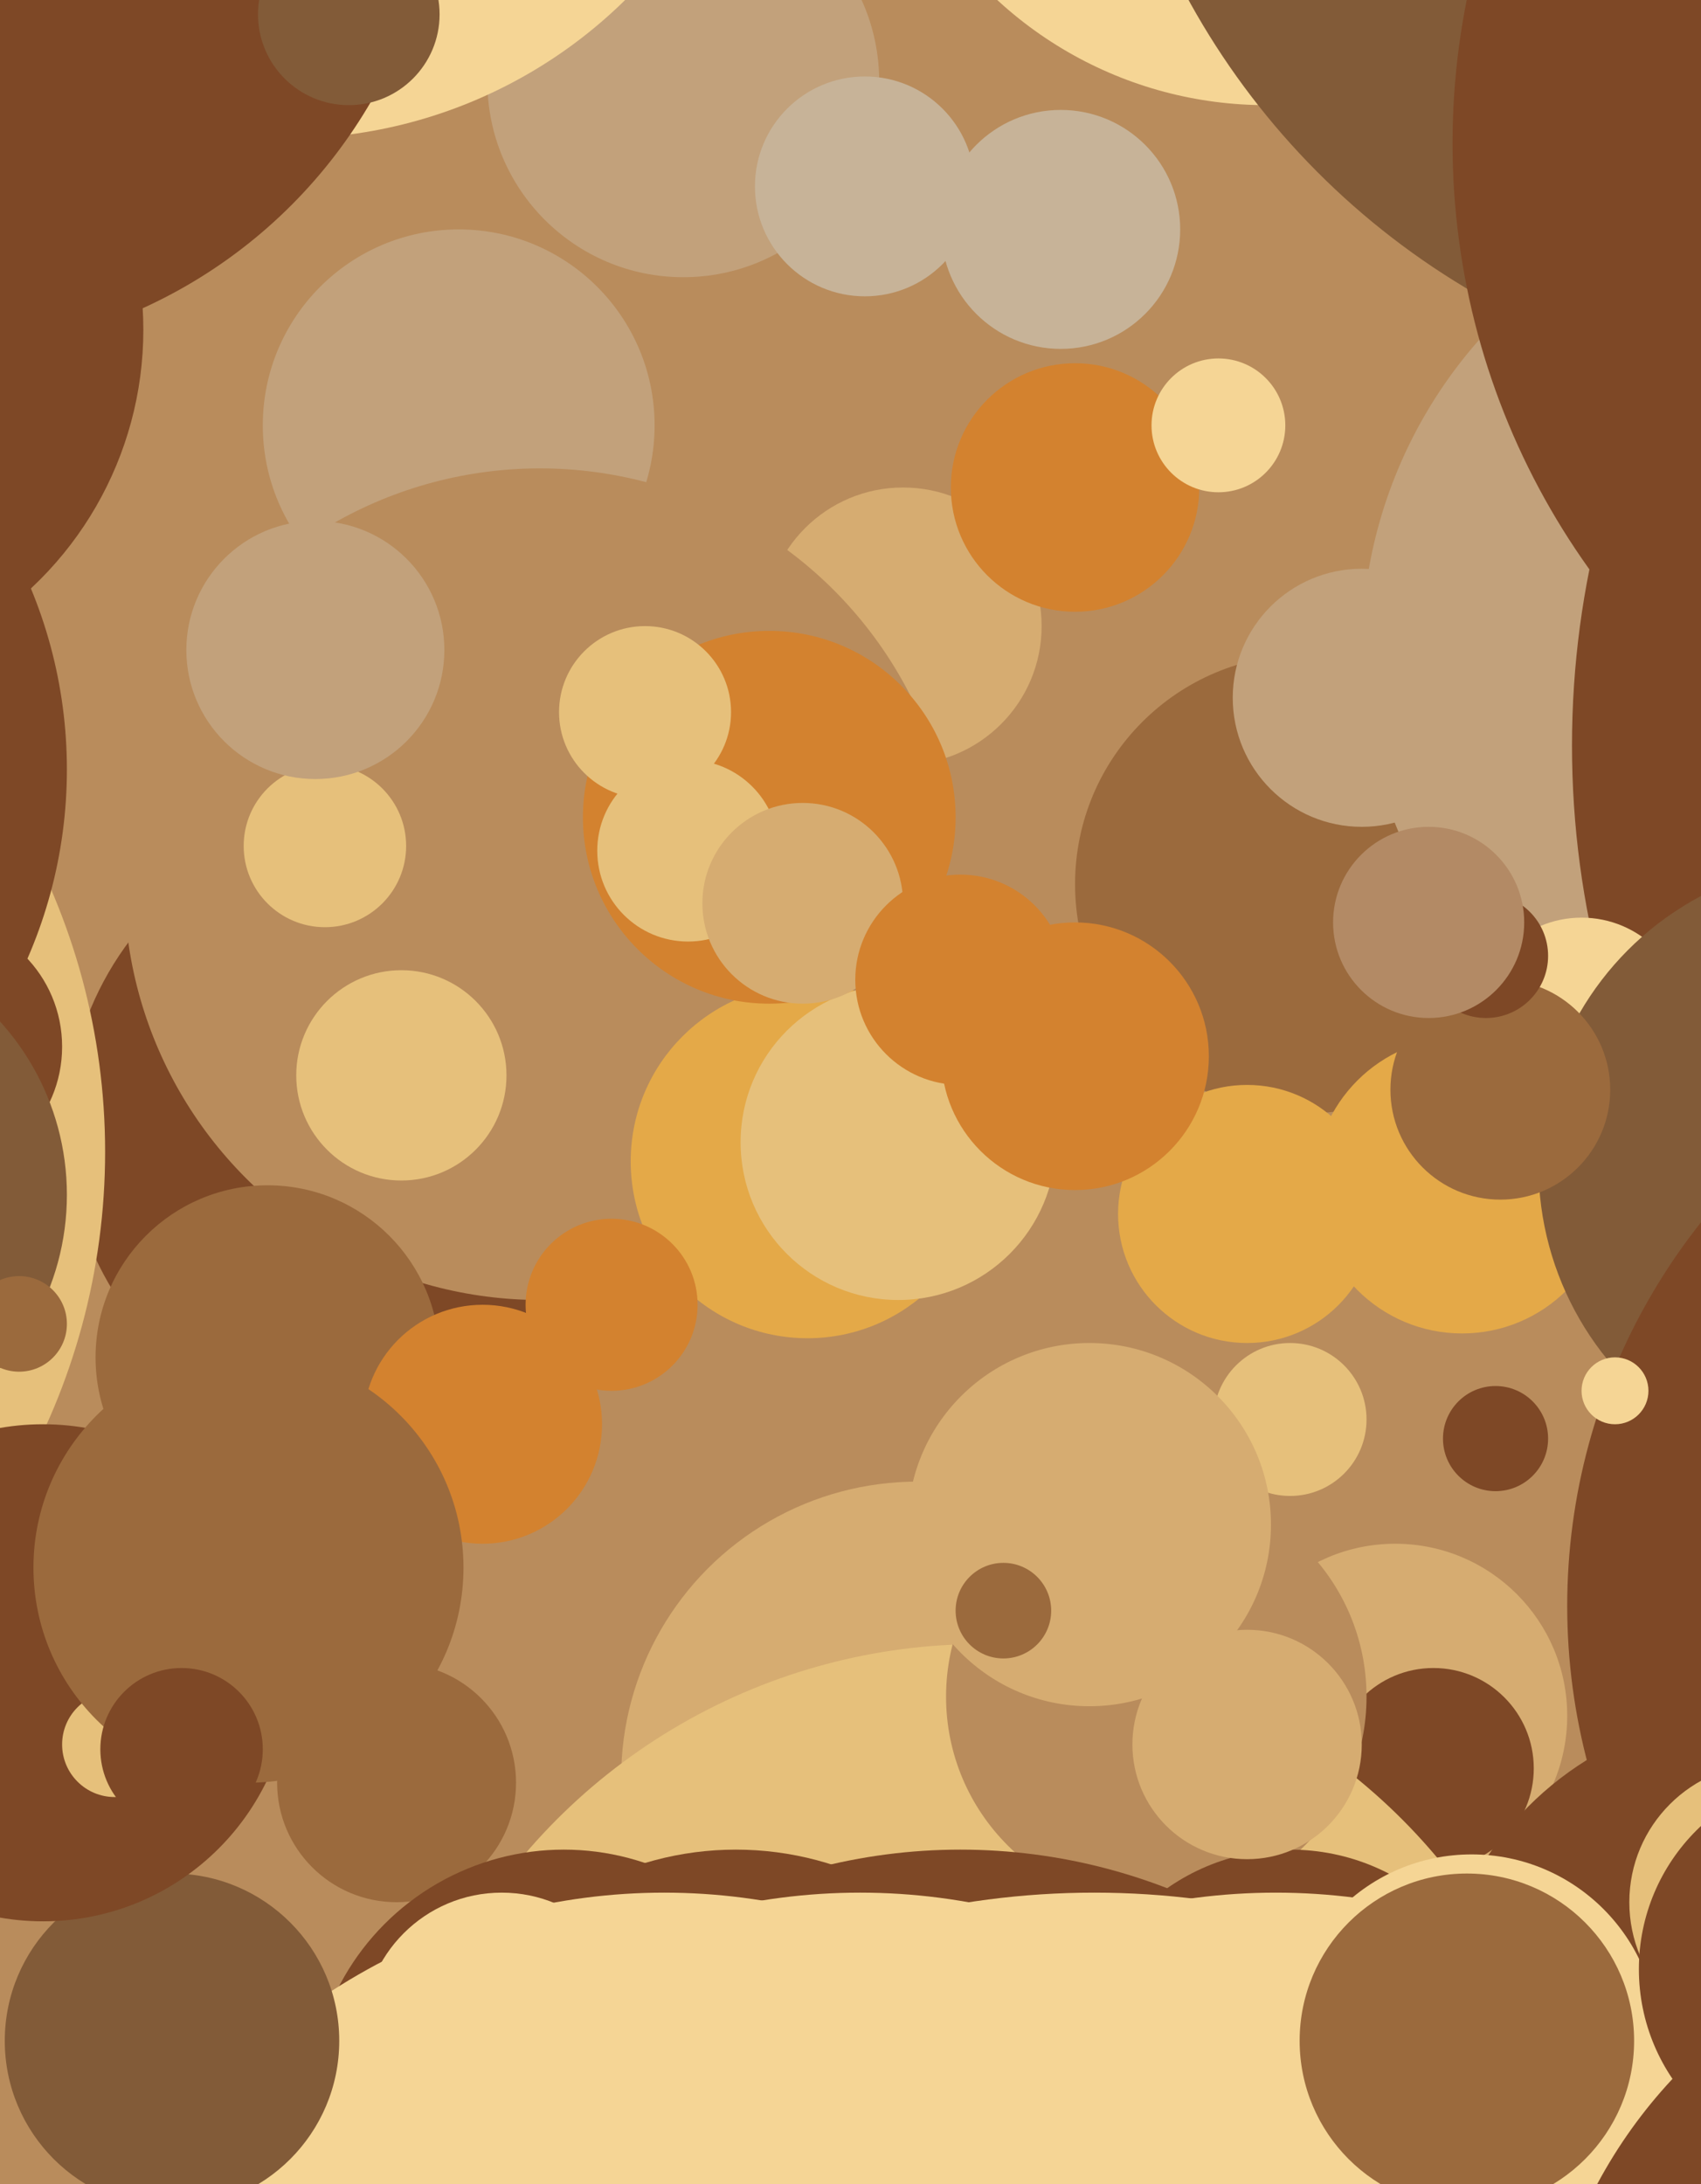 <svg xmlns="http://www.w3.org/2000/svg" width="356px" height="457px">
  <rect width="356" height="457" fill="rgb(185,140,92)"/>
  <circle cx="79" cy="236" r="65" fill="rgb(126,72,38)"/>
  <circle cx="96" cy="89" r="41" fill="rgb(194,161,123)"/>
  <circle cx="192" cy="372" r="62" fill="rgb(214,172,113)"/>
  <circle cx="143" cy="17" r="41" fill="rgb(194,161,123)"/>
  <circle cx="273" cy="185" r="48" fill="rgb(155,106,61)"/>
  <circle cx="292" cy="359" r="36" fill="rgb(214,172,113)"/>
  <circle cx="-44" cy="69" r="74" fill="rgb(126,72,38)"/>
  <circle cx="83" cy="373" r="25" fill="rgb(155,106,61)"/>
  <circle cx="60" cy="-72" r="101" fill="rgb(245,213,149)"/>
  <circle cx="270" cy="297" r="16" fill="rgb(230,192,123)"/>
  <circle cx="300" cy="370" r="21" fill="rgb(126,72,38)"/>
  <circle cx="189" cy="131" r="29" fill="rgb(214,172,113)"/>
  <circle cx="113" cy="185" r="87" fill="rgb(185,140,92)"/>
  <circle cx="205" cy="469" r="125" fill="rgb(230,192,123)"/>
  <circle cx="225" cy="102" r="26" fill="rgb(211,130,47)"/>
  <circle cx="242" cy="355" r="44" fill="rgb(185,140,92)"/>
  <circle cx="265" cy="-61" r="83" fill="rgb(245,213,149)"/>
  <circle cx="84" cy="225" r="22" fill="rgb(230,192,123)"/>
  <circle cx="181" cy="39" r="23" fill="rgb(199,179,152)"/>
  <circle cx="383" cy="136" r="98" fill="rgb(194,161,123)"/>
  <circle cx="270" cy="432" r="45" fill="rgb(126,72,38)"/>
  <circle cx="261" cy="365" r="24" fill="rgb(214,172,113)"/>
  <circle cx="368" cy="426" r="68" fill="rgb(126,72,38)"/>
  <circle cx="228" cy="319" r="38" fill="rgb(214,172,113)"/>
  <circle cx="118" cy="440" r="53" fill="rgb(126,72,38)"/>
  <circle cx="517" cy="156" r="188" fill="rgb(126,72,38)"/>
  <circle cx="-117" cy="241" r="139" fill="rgb(230,192,123)"/>
  <circle cx="169" cy="243" r="37" fill="rgb(228,169,72)"/>
  <circle cx="161" cy="171" r="39" fill="rgb(211,130,47)"/>
  <circle cx="201" cy="507" r="120" fill="rgb(126,72,38)"/>
  <circle cx="331" cy="214" r="22" fill="rgb(245,213,149)"/>
  <circle cx="154" cy="453" r="66" fill="rgb(126,72,38)"/>
  <circle cx="306" cy="248" r="31" fill="rgb(228,169,72)"/>
  <circle cx="180" cy="525" r="129" fill="rgb(245,213,149)"/>
  <circle cx="308" cy="427" r="39" fill="rgb(245,213,149)"/>
  <circle cx="68" cy="177" r="17" fill="rgb(230,192,123)"/>
  <circle cx="56" cy="284" r="36" fill="rgb(155,106,61)"/>
  <circle cx="105" cy="425" r="29" fill="rgb(245,213,149)"/>
  <circle cx="386" cy="244" r="64" fill="rgb(130,91,56)"/>
  <circle cx="144" cy="178" r="19" fill="rgb(230,192,123)"/>
  <circle cx="255" cy="89" r="14" fill="rgb(245,213,149)"/>
  <circle cx="314" cy="228" r="23" fill="rgb(155,106,61)"/>
  <circle cx="188" cy="239" r="33" fill="rgb(230,192,123)"/>
  <circle cx="285" cy="146" r="27" fill="rgb(194,161,123)"/>
  <circle cx="-85" cy="161" r="99" fill="rgb(126,72,38)"/>
  <circle cx="267" cy="526" r="130" fill="rgb(245,213,149)"/>
  <circle cx="139" cy="524" r="128" fill="rgb(245,213,149)"/>
  <circle cx="-14" cy="-32" r="106" fill="rgb(126,72,38)"/>
  <circle cx="128" cy="273" r="18" fill="rgb(211,130,47)"/>
  <circle cx="101" cy="298" r="25" fill="rgb(211,130,47)"/>
  <circle cx="73" cy="3" r="19" fill="rgb(130,91,56)"/>
  <circle cx="457" cy="336" r="129" fill="rgb(126,72,38)"/>
  <circle cx="36" cy="427" r="35" fill="rgb(130,91,56)"/>
  <circle cx="261" cy="254" r="27" fill="rgb(228,169,72)"/>
  <circle cx="9" cy="350" r="52" fill="rgb(126,72,38)"/>
  <circle cx="66" cy="136" r="27" fill="rgb(194,161,123)"/>
  <circle cx="24" cy="365" r="11" fill="rgb(230,192,123)"/>
  <circle cx="-14" cy="219" r="27" fill="rgb(126,72,38)"/>
  <circle cx="225" cy="221" r="28" fill="rgb(211,130,47)"/>
  <circle cx="222" cy="48" r="25" fill="rgb(199,179,152)"/>
  <circle cx="311" cy="200" r="13" fill="rgb(126,72,38)"/>
  <circle cx="370" cy="398" r="29" fill="rgb(230,192,123)"/>
  <circle cx="389" cy="-77" r="160" fill="rgb(130,91,56)"/>
  <circle cx="229" cy="568" r="172" fill="rgb(245,213,149)"/>
  <circle cx="338" cy="291" r="7" fill="rgb(245,213,149)"/>
  <circle cx="168" cy="189" r="21" fill="rgb(214,172,113)"/>
  <circle cx="201" cy="205" r="22" fill="rgb(211,130,47)"/>
  <circle cx="135" cy="149" r="18" fill="rgb(230,192,123)"/>
  <circle cx="313" cy="301" r="11" fill="rgb(126,72,38)"/>
  <circle cx="52" cy="328" r="45" fill="rgb(155,106,61)"/>
  <circle cx="210" cy="337" r="10" fill="rgb(155,106,61)"/>
  <circle cx="426" cy="506" r="104" fill="rgb(126,72,38)"/>
  <circle cx="38" cy="366" r="17" fill="rgb(126,72,38)"/>
  <circle cx="299" cy="193" r="20" fill="rgb(179,138,101)"/>
  <circle cx="307" cy="427" r="35" fill="rgb(155,106,61)"/>
  <circle cx="384" cy="412" r="41" fill="rgb(126,72,38)"/>
  <circle cx="-40" cy="250" r="54" fill="rgb(130,91,56)"/>
  <circle cx="4" cy="277" r="10" fill="rgb(155,106,61)"/>
  <circle cx="457" cy="30" r="153" fill="rgb(126,72,38)"/>
</svg>